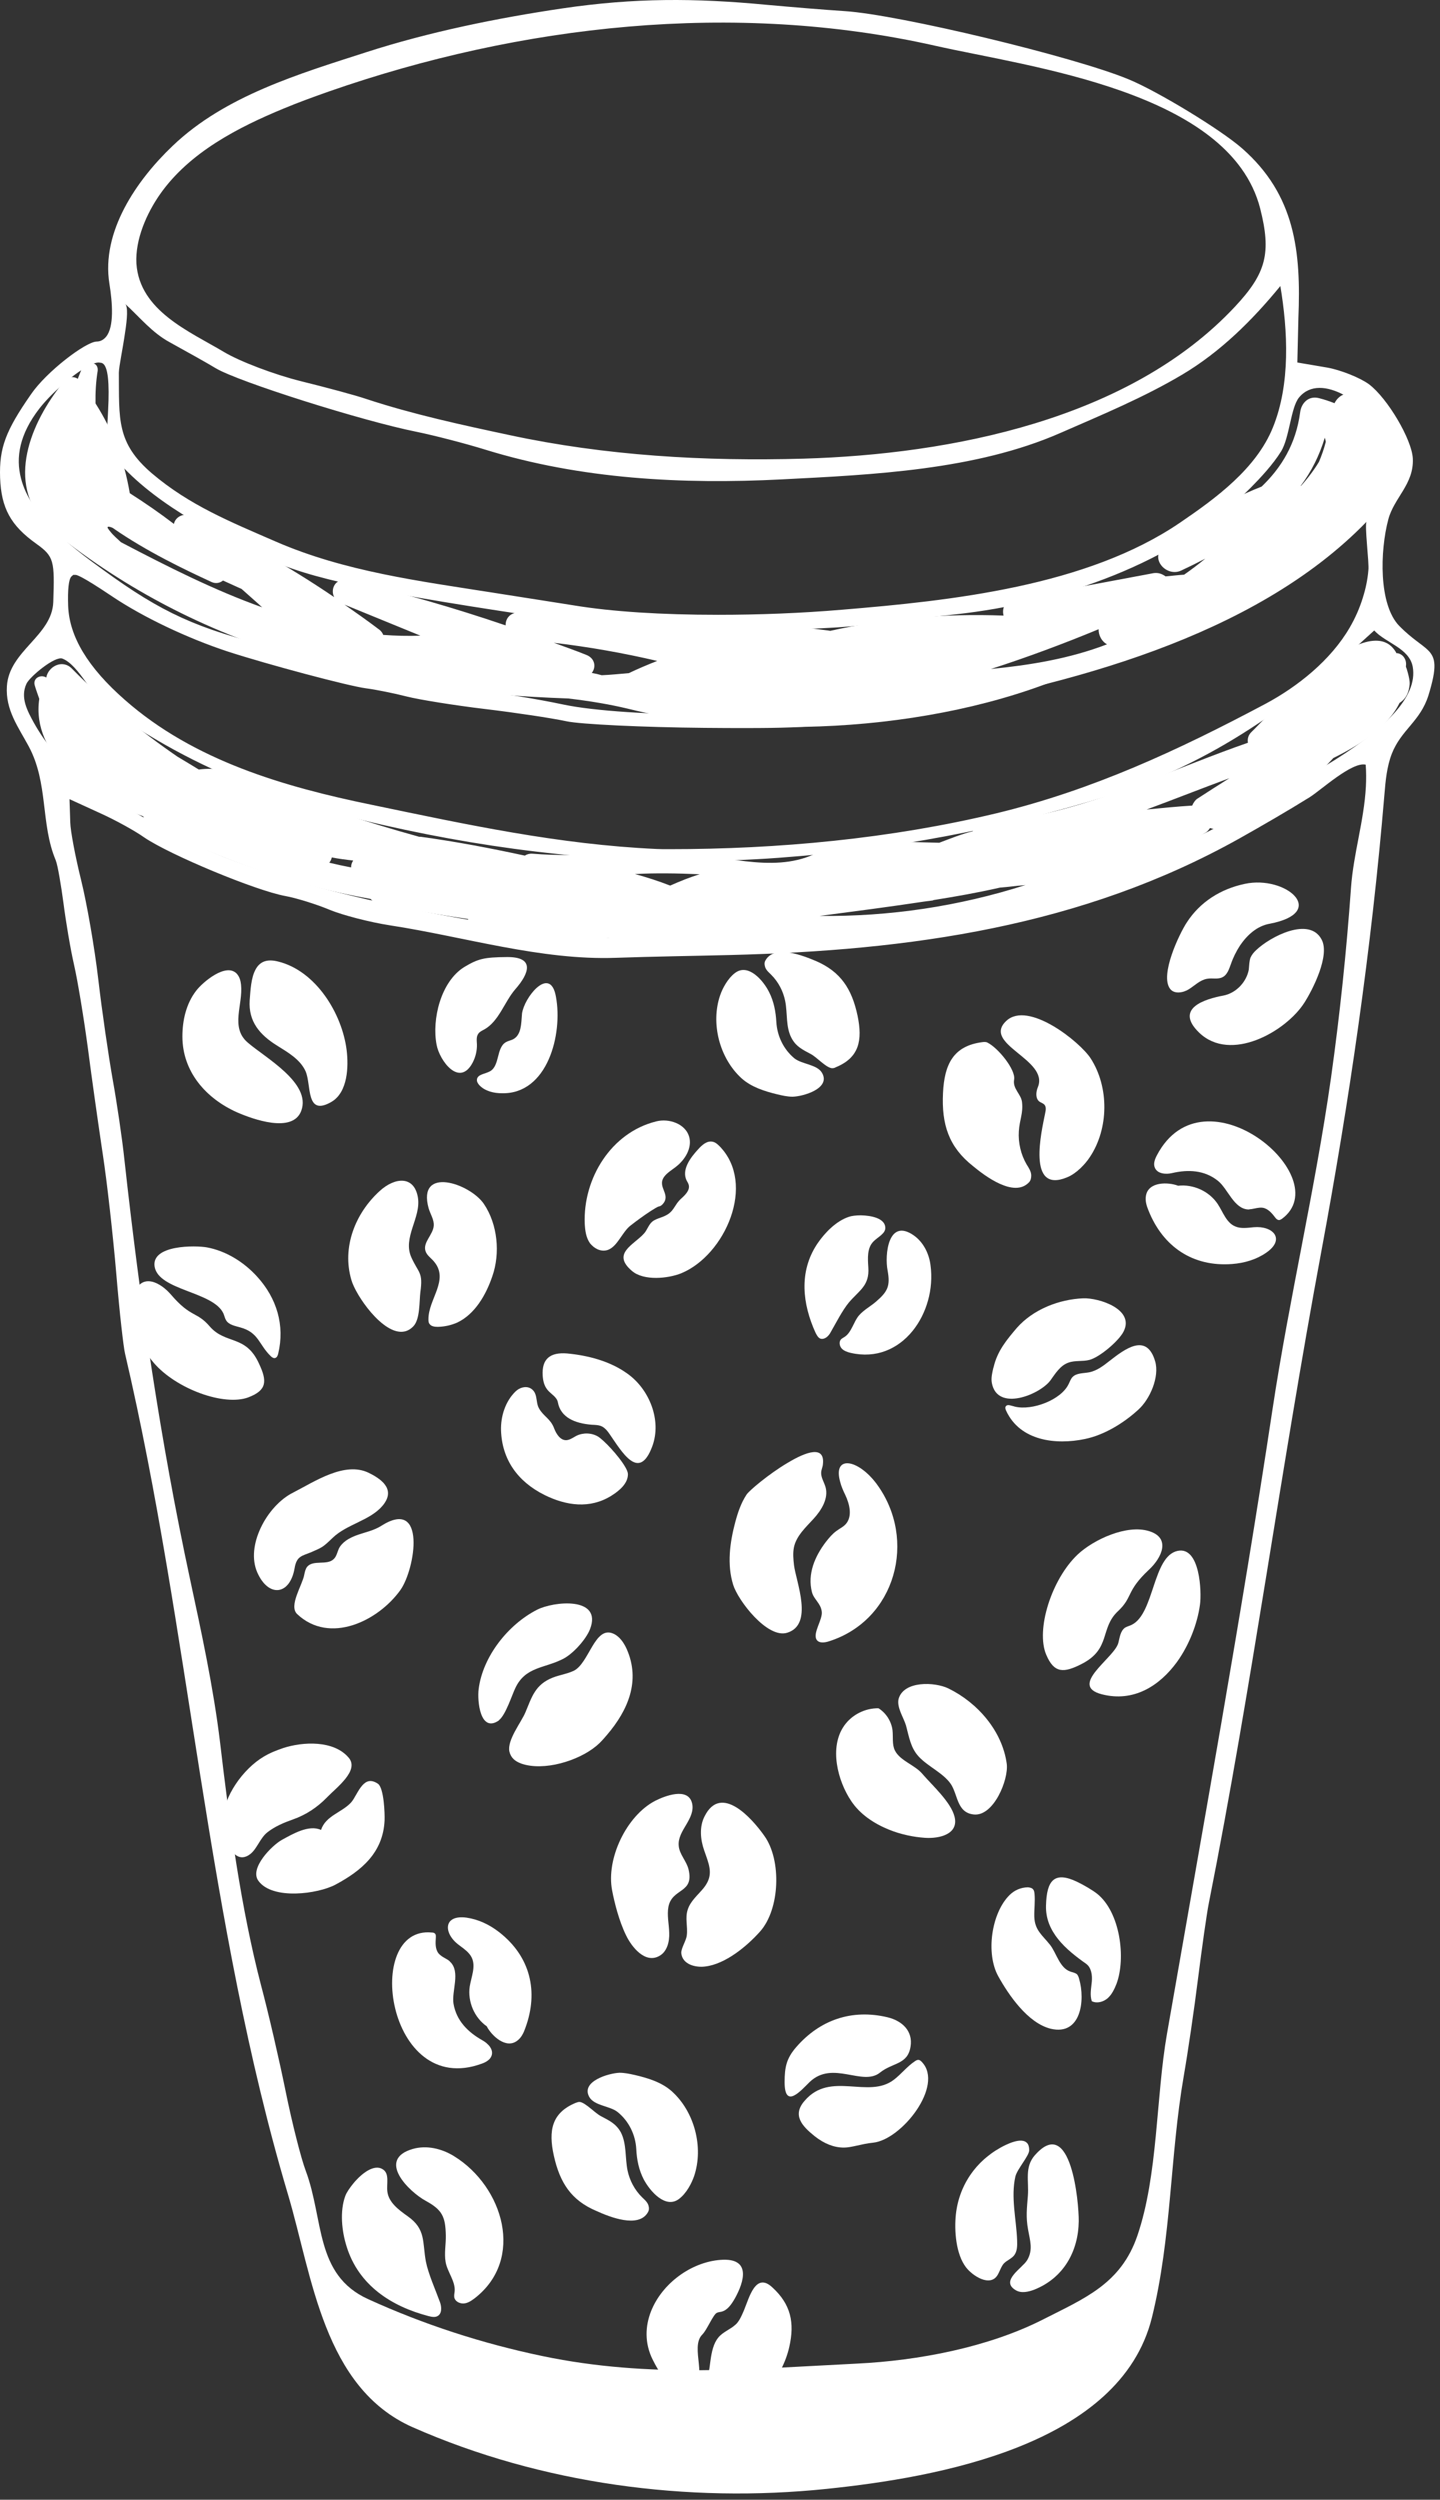 <?xml version="1.0" encoding="UTF-8"?> <svg xmlns="http://www.w3.org/2000/svg" width="200" height="347" viewBox="0 0 200 347" fill="none"><rect x="0" y="0" width="200" height="347" fill="#333333" stroke="none"/><path d="M193.639 99C188.933 104.254 179.239 108.947 175.706 111.094C168.786 115.254 161.399 118.694 153.759 121.254C143.573 124.707 132.599 127.934 121.919 129.014C107.426 130.48 90.853 131.307 76.346 129.4C56.213 126.76 36.413 121.854 27.146 117.227C13.026 110.174 8.213 106.534 4.719 100.36C3.786 98.653 2.786 96.827 3.679 94.907C4.146 93.92 7.653 91.013 8.679 91.427C11.013 92.374 12.786 96.72 15.066 98.374C28.786 108.16 43.013 112.587 59.306 115.814C75.319 118.974 91.773 120.28 108.093 119.08C124.119 117.907 138.573 115.174 153.866 110.494C168.346 106.04 179.733 97.747 190.866 87.52C192.439 89.254 195.733 89.96 196.213 92.56C196.599 94.734 195.519 96.907 193.639 99ZM187.639 123.24C187.013 132.04 186.093 140.84 184.866 149.587C182.666 165.094 179.053 180.28 176.719 195.76C172.346 224.72 167.093 253.574 162.079 282.334C160.533 291.187 160.853 301.894 157.973 310.334C155.693 317.027 150.666 319.027 144.906 321.96C137.253 325.854 127.546 327.693 119.026 328.107C104.053 328.84 90.279 330.174 75.373 327.067C67.053 325.334 58.879 322.694 51.106 319.147C43.719 315.774 44.999 308.134 42.466 301.347C41.826 299.667 40.573 294.747 39.679 290.347C38.799 286 37.279 279.427 36.279 275.68C33.453 264.867 31.879 253.054 30.573 241.947C29.653 234.307 27.999 226.68 26.386 219.173C22.266 200 19.439 180.573 17.293 161.107C16.986 158.147 16.226 153.04 15.666 149.934C15.093 146.707 14.173 140.453 13.653 135.973C13.133 131.52 12.053 125.347 11.266 122.173C10.466 118.947 9.786 115.36 9.759 114.16L9.653 110.934L14.079 112.96C15.959 113.814 18.706 115.307 20.039 116.254C23.586 118.667 35.466 123.613 39.586 124.373C41.146 124.653 44.013 125.547 45.813 126.307C47.599 127.04 51.333 128.014 54.173 128.454C64.453 130.027 75.119 133.334 85.533 132.96C90.826 132.774 96.119 132.707 101.413 132.573C126.359 131.947 150.279 128.64 172.199 116.36C175.466 114.52 178.719 112.64 181.879 110.68C183.479 109.68 187.773 105.707 189.679 106.147C189.759 107.174 189.759 108.187 189.706 109.187C189.453 113.974 187.986 118.427 187.639 123.24ZM189.266 83.027C188.826 84.44 188.213 85.827 187.466 87.107C184.839 91.64 180.226 95.334 175.653 97.76C163.546 104.187 151.773 109.654 138.466 112.88C123.639 116.44 108.106 117.88 92.893 117.88C92.266 117.88 91.719 117.88 91.226 117.854C77.546 117.227 64.906 114.48 51.626 111.72C39.399 109.214 26.906 105.574 17.346 97.16C12.186 92.64 9.626 88.36 9.466 84.12C9.386 81.814 9.546 80.427 9.906 80.04L10.173 79.8H10.466C10.613 79.8 11.119 79.8 15.493 82.734C19.839 85.667 26.039 88.6 31.626 90.44C37.253 92.267 48.386 95.227 50.813 95.547C52.173 95.72 54.746 96.24 56.519 96.694C58.253 97.133 63.173 97.92 67.293 98.414C71.533 98.92 76.613 99.68 78.653 100.12C80.586 100.547 89.386 100.96 97.853 101.04C100.079 101.067 102.039 101.067 103.759 101.067C113.213 101.067 116.546 100.64 126.706 98.867C148.106 95.12 174.133 88.574 189.813 72.414C189.479 72.76 190.186 78.2 190.053 79.147C189.946 80.48 189.666 81.76 189.266 83.027ZM2.919 66.414C2.159 63.507 2.706 60.294 5.453 56.733C7.533 54.04 12.053 50.32 13.706 50.32L14.106 50.373L14.253 50.44C14.986 50.867 15.226 53.067 15.013 57.014C14.706 62.254 14.866 62.414 16.746 64.48C22.066 70.32 30.866 74.774 38.039 77.947C44.293 80.694 55.026 82.814 83.999 86.947C86.479 87.32 92.293 87.52 99.546 87.52C108.293 87.52 116.226 87.24 119.813 86.773C122.253 86.454 128.039 85.774 132.733 85.28C147.159 83.707 163.319 78.227 173.706 67.707C175.053 66.347 176.799 64.48 177.933 62.654C179.106 60.734 179.266 56.6 180.413 55.187C183.506 51.44 190.053 56.36 192.199 60.027C193.279 61.894 193.639 63.774 193.199 65.347C192.666 67.254 186.173 72.814 180.199 77.08C176.546 79.694 165.773 85.12 160.666 86.92C158.706 87.627 153.679 89.52 149.493 91.147C142.079 94 128.959 96.933 116.813 98.4C112.306 98.947 106.119 99.227 99.439 99.227C90.519 99.227 82.426 98.68 78.306 97.814C74.546 97.014 69.333 96.174 66.706 95.96C61.573 95.507 59.986 95.227 49.693 92.707L38.039 89.88C27.426 87.294 22.533 85.094 14.306 79.094C9.546 75.667 4.226 71.507 2.919 66.414ZM17.373 46.147C17.666 44.267 17.799 42.56 17.373 42.173C19.439 44.053 21.093 46.173 23.613 47.533C25.906 48.8 28.813 50.413 29.946 51.107C33.013 52.96 50.266 58.427 57.879 59.947C60.346 60.454 64.586 61.547 67.386 62.414C80.666 66.52 94.786 67.254 108.586 66.547C121.279 65.894 135.479 65.267 147.266 60.107C152.999 57.6 158.839 55.187 164.226 51.987C169.493 48.854 173.919 44.48 177.826 39.707C178.866 45.92 179.239 53.307 176.799 59.32C174.493 65.054 168.866 69.174 163.866 72.573C150.933 81.374 132.173 83.387 116.933 84.64C111.306 85.12 105.359 85.347 99.733 85.347C91.879 85.347 84.959 84.907 79.719 84.04C78.386 83.84 73.359 83.027 68.439 82.267C58.279 80.667 47.853 79.334 38.319 75.187C32.066 72.467 26.333 70.16 21.093 65.707C16.146 61.467 16.559 58.173 16.506 51.733C16.533 50.787 17.066 48.347 17.373 46.147ZM22.266 26.907C26.333 21.147 33.066 17.68 39.399 15.067C41.599 14.147 43.746 13.387 45.733 12.68C72.266 3.44 102.013 0.067 129.879 6.347C143.093 9.334 170.853 12.654 175.026 28.947C176.586 35.107 175.879 37.907 171.559 42.533C156.893 58.254 132.026 63.067 111.626 63.667C97.906 64.067 84.053 63.254 70.773 60.4C64.146 58.987 57.359 57.52 50.919 55.4C49.373 54.867 45.266 53.773 41.759 52.907C38.173 52.014 33.373 50.214 31.093 48.854C26.333 46.014 19.386 43.16 18.946 36.587C18.759 33.24 20.386 29.573 22.266 26.907ZM198.306 90.227C197.466 89.413 196.079 88.653 194.346 86.894C191.466 83.933 191.653 76.48 192.826 72.08C193.639 69.067 196.386 67.2 196.226 63.667C196.106 61 192.666 55.214 190.106 53.32C188.853 52.414 186.199 51.36 184.346 51.027L180.186 50.32L180.333 44.133C180.706 34.92 179.893 27.08 172.533 20.614C169.599 18.027 160.719 12.627 156.693 10.987C149.066 7.84 124.799 2.027 117.359 1.547C114.679 1.374 109.813 0.974 106.466 0.667C96.479 -0.28 88.133 -0.306 78.159 1.16C68.959 2.52 59.533 4.453 50.893 7.24C41.546 10.254 31.226 13.307 23.973 20.254C18.973 25.014 14.026 32.173 15.199 39.4C15.613 41.987 15.879 45.36 14.733 46.747C14.386 47.174 13.919 47.414 13.426 47.414C11.906 47.44 6.479 51.574 4.333 54.694C0.773 59.8 -0.121 62.174 0.013 66.32C0.173 70.534 1.479 72.947 5.039 75.48C7.533 77.267 7.586 77.84 7.399 83.573C7.239 88.254 1.266 90.334 0.959 95.254C0.746 98.547 2.519 100.88 3.986 103.6C6.746 108.734 5.613 114.347 7.733 119.4C8.026 120.107 8.493 122.987 8.813 125.347C9.146 127.96 9.799 131.813 10.279 133.907C10.773 136.053 11.639 141.267 12.213 145.56C12.759 149.8 13.706 156.427 14.279 160.254C14.866 164.067 15.693 171.48 16.146 176.747C16.613 182.374 17.159 187.067 17.373 187.934C26.413 226.64 28.666 266.574 40.026 304.72C43.373 316.014 44.946 331.454 57.306 336.934C75.173 344.814 95.493 347.507 114.839 345.494C130.133 343.907 155.586 339.454 159.986 321.72C162.733 310.614 162.479 299.333 164.413 288.173C164.986 284.88 165.879 278.8 166.399 274.614C166.933 270.387 167.586 265.734 167.893 264.187C173.813 234.387 177.906 203.854 183.506 173.787C187.413 152.787 190.493 131.627 192.279 110.307C192.439 108.373 192.613 106.414 193.319 104.6C194.639 101.28 197.226 100.174 198.386 96.56C199.613 92.56 199.426 91.32 198.306 90.227Z" fill="white"></path><path d="M172.239 131.227C173.239 129.773 174.6 128.533 176.36 128.227C184.546 126.653 178.613 121.467 172.893 122.693C169.546 123.4 166.693 125.187 164.839 128.04C163.786 129.64 161.066 135.347 162.506 137.254C163.079 138.04 164.333 137.827 165.146 137.307C165.959 136.787 166.693 136.027 167.666 135.867C168.4 135.733 169.186 136 169.839 135.627C170.466 135.293 170.706 134.507 170.96 133.827C171.253 132.96 171.693 132.067 172.239 131.227Z" fill="white"></path><path d="M173.373 134.907C172.946 136.52 171.56 137.88 169.92 138.2C167.426 138.667 163.053 139.947 166.533 143.333C170.906 147.573 178.613 143.2 181.173 139.173C182.346 137.333 184.733 132.627 183.56 130.427C181.853 127.173 176.413 130.027 174.466 131.893C174.16 132.173 173.866 132.52 173.68 132.933C173.506 133.44 173.506 133.96 173.453 134.48C173.453 134.614 173.4 134.773 173.373 134.907Z" fill="white"></path><path d="M92.093 168.894C91.987 168.947 91.88 168.974 91.773 169.014C91.36 169.174 90.906 169.307 90.573 169.6C90.066 170.04 89.893 170.747 89.44 171.24C88.026 172.814 84.906 174 87.773 176.427C89.413 177.84 92.826 177.48 94.626 176.747C100.68 174.254 105.107 164.36 99.92 159.094C99.653 158.84 99.373 158.574 99 158.494C98.213 158.307 97.507 158.934 96.96 159.547C95.853 160.747 94.653 162.374 95.36 163.867C95.466 164.067 95.6 164.254 95.653 164.467C95.853 165.174 95.226 165.827 94.68 166.32C93.533 167.32 93.707 168.267 92.093 168.894Z" fill="white"></path><path d="M82.946 173.4C83.413 173.627 83.973 173.68 84.466 173.494C85.799 172.974 86.426 170.987 87.613 170.094C89.6 168.547 91.173 167.574 91.48 167.48C91.613 167.48 91.826 167.374 91.986 167.214C93.32 165.827 91.2 164.827 92.24 163.36C92.666 162.787 93.293 162.427 93.84 162C95.146 161.014 96.173 159.334 95.706 157.76C95.173 156 92.919 155.214 91.146 155.667C84.853 157.214 80.96 163.627 81.213 169.88C81.266 170.827 81.4 171.827 81.946 172.587C82.213 172.92 82.559 173.214 82.946 173.4Z" fill="white"></path><path d="M63.52 183.587C65.946 182.427 67.493 179.787 68.386 177.147C69.493 173.974 69.12 169.96 67.213 167.134C65.266 164.254 57.906 161.814 59.533 167.734C59.773 168.547 60.319 169.334 60.239 170.174C60.133 171.427 58.72 172.454 59.093 173.654C59.28 174.28 59.906 174.654 60.32 175.174C62.386 177.694 59.506 180.334 59.506 183.107C59.506 183.347 59.506 183.587 59.639 183.76C59.88 184.134 60.373 184.187 60.826 184.187C61.813 184.16 62.706 183.947 63.52 183.587Z" fill="white"></path><path d="M56.133 184.84C56.573 184.76 57.026 184.52 57.413 184.107C58.36 183.134 58.227 180.627 58.386 179.36C58.773 176.56 58.146 176.774 57.146 174.574C55.866 171.8 58.52 169.027 58.04 166.214C57.52 163.16 54.826 163.414 52.733 165.334C49.346 168.414 47.466 173.134 48.8 177.667C49.373 179.76 53.2 185.387 56.133 184.84Z" fill="white"></path><path d="M75.373 190.974C75.426 191.707 75.586 192.374 76.039 192.934C76.533 193.534 77.346 193.92 77.479 194.654C77.866 196.774 79.853 197.587 82.159 197.774C82.653 197.8 83.213 197.8 83.653 198.04C84.079 198.28 84.386 198.667 84.653 199.054C86.399 201.574 88.759 205.734 90.599 200.76C91.933 197.147 90.173 192.827 87.133 190.68C84.733 188.947 81.693 188.16 78.759 187.88C76.399 187.694 75.226 188.64 75.373 190.974Z" fill="white"></path><path d="M83.759 199.973C83.466 199.707 83.239 199.533 83.079 199.427C82.159 198.88 80.986 198.853 80.039 199.32C79.599 199.56 79.146 199.893 78.653 199.92C77.813 199.947 77.266 199.053 76.973 198.307C76.479 196.933 75.479 196.627 74.853 195.493C74.359 194.613 74.746 193.32 73.679 192.72C73.026 192.36 72.159 192.614 71.613 193.147C70.173 194.534 69.533 196.627 69.586 198.56C69.719 202.547 71.839 205.654 75.666 207.547C78.653 209.014 81.919 209.48 84.879 207.653C86.013 206.947 87.213 205.947 87.213 204.64C87.213 203.693 85.066 201.147 83.759 199.973Z" fill="white"></path><path d="M98.08 261.587C97.973 261.747 97.88 261.907 97.746 262.067C96.96 263.04 95.906 263.867 95.52 265.08C95.12 266.254 95.546 267.453 95.386 268.667C95.306 269.427 94.573 270.44 94.626 271.147C94.786 272.72 96.64 273.147 97.906 272.987C100.733 272.667 103.72 270.187 105.546 268.147C108.346 265.027 108.56 258.213 106.173 254.867C104.48 252.453 100.146 247.534 97.853 252.147C97.12 253.574 97.266 255.333 97.8 256.853C98.4 258.613 99.08 260 98.08 261.587Z" fill="white"></path><path d="M86.959 268.667C87.719 270.24 89.599 272.667 91.613 271.494C92.666 270.894 92.999 269.507 92.946 268.294C92.919 267.094 92.613 265.867 92.839 264.68C93.373 262.04 96.453 262.88 95.626 259.48C95.333 258.32 94.359 257.4 94.266 256.227C94.159 255.174 94.759 254.214 95.306 253.294C95.853 252.374 96.386 251.36 96.119 250.307C95.546 248.027 92.266 249.334 90.986 249.987C86.999 252.067 84.173 258.027 85.013 262.4C85.333 264.08 85.959 266.627 86.959 268.667Z" fill="white"></path><path d="M123.506 254C121.359 253.134 119.426 251.827 118.226 250.014C116.333 247.214 115.133 242.534 117.253 239.547C118.319 238.027 120.159 237.107 122.013 237.134C123.066 237.787 123.799 238.947 123.959 240.174C124.066 241.12 123.879 242.16 124.293 243C125.026 244.44 127.039 244.987 128.093 246.227C129.426 247.787 132.053 250.12 132.573 252.174C133.199 254.627 130.453 255.254 128.479 255.12C126.893 255.014 125.133 254.654 123.506 254ZM124.799 235.854C125.506 233.28 129.853 233.467 131.733 234.387C135.786 236.374 139.199 240.28 139.826 244.84C140.106 247.04 138.013 252.147 135.266 251.88C132.879 251.64 133.066 249.16 132.053 247.64C130.973 246.094 128.879 245.227 127.599 243.84C126.466 242.614 126.266 241.12 125.839 239.547C125.533 238.467 124.533 237.054 124.799 235.854Z" fill="white"></path><path d="M171.12 175.467C172.853 175.334 174.506 174.84 175.866 173.894C178.586 172.014 176.799 170.12 174.133 170.36C173.266 170.44 172.346 170.587 171.573 170.254C170.306 169.734 169.866 168.24 169.106 167.107C167.933 165.36 165.733 164.36 163.626 164.6C162.239 164.067 159.493 164.014 159.159 165.987C159.026 166.694 159.253 167.4 159.52 168.054C161.533 173.08 165.68 175.88 171.12 175.467Z" fill="white"></path><path d="M173.813 167.84C174.346 167.76 174.84 167.587 175.36 167.654C176.12 167.76 176.679 168.44 177.146 169.054C177.253 169.2 177.413 169.334 177.586 169.36C177.746 169.387 177.906 169.28 178.04 169.2C185.813 163.467 167.226 147.92 160.679 160.374C160.386 160.934 160.146 161.587 160.413 162.134C160.773 162.947 161.933 163.054 162.8 162.84C165.04 162.32 167.293 162.427 169.16 163.92C170.546 165.014 171.386 167.867 173.426 167.894C173.56 167.867 173.693 167.84 173.813 167.84Z" fill="white"></path><path d="M69.36 268.24C68 267.174 66.453 266.44 64.8 266.2C61.533 265.76 61.573 268.374 63.706 269.974C64.386 270.494 65.173 271 65.533 271.774C66.106 273.014 65.453 274.427 65.24 275.76C64.933 277.854 65.88 280.08 67.6 281.28C68.28 282.6 70.28 284.48 71.84 283.28C72.426 282.854 72.733 282.174 72.973 281.494C74.826 276.44 73.653 271.6 69.36 268.24Z" fill="white"></path><path d="M62.213 272.067C61.76 271.787 61.267 271.573 60.92 271.173C60.427 270.573 60.48 269.707 60.533 268.947C60.533 268.774 60.56 268.56 60.427 268.427C60.32 268.294 60.133 268.267 59.987 268.267C50.373 267.28 53.693 291.32 66.92 286.467C67.493 286.267 68.093 285.92 68.28 285.347C68.573 284.48 67.787 283.667 67 283.227C64.987 282.094 63.387 280.507 62.987 278.147C62.707 276.387 63.987 273.72 62.52 272.334C62.44 272.227 62.333 272.147 62.213 272.067Z" fill="white"></path><path d="M31.587 255.88C32.253 257.374 33.32 258.48 34.76 257.374C35.706 256.64 36.12 255.147 37.146 254.347C38.186 253.534 39.453 253 40.706 252.56C42.493 251.934 44.08 250.88 45.4 249.52C46.706 248.16 49.92 245.8 48.453 244.027C46.386 241.534 42.04 241.774 39.346 242.654C38.4 242.974 37.453 243.347 36.6 243.867C33.786 245.547 31.013 249.36 30.933 252.72C30.88 253.48 31.12 254.787 31.587 255.88ZM50.346 247.814C49.693 248.52 49.24 249.707 48.746 250.227C47.466 251.614 45.24 252.04 44.587 254.027C42.907 253.24 40.626 254.6 39.133 255.414C37.773 256.174 34.6 259.347 35.893 261.094C37.853 263.787 44.186 262.907 46.6 261.614C50.266 259.654 53.2 257.147 53.413 252.72C53.453 251.774 53.333 248.214 52.493 247.614C51.52 246.96 50.866 247.24 50.346 247.814Z" fill="white"></path><path d="M116.706 205.76C116.826 206.254 117.066 206.84 117.386 207.494C118.013 208.8 118.426 210.534 117.44 211.6C117.093 211.974 116.6 212.2 116.173 212.52C115.6 212.934 115.16 213.467 114.706 214.04C113.173 216.053 112.12 218.494 112.773 221.027C113.04 222.027 114 222.573 114.133 223.707C114.293 224.8 112.826 226.734 113.426 227.627C113.773 228.147 114.56 228.027 115.133 227.84C124.4 224.907 127.44 213.72 121.76 206C119.133 202.467 115.6 201.96 116.706 205.76ZM109.346 203.094C106.746 204.64 104.053 206.92 103.693 207.467C102.933 208.614 102.48 209.947 102.12 211.294C101.36 214.147 100.96 217.174 101.826 219.987C102.506 222.187 106.573 227.494 109.32 226.654C113.04 225.534 110.573 219.614 110.28 217.28C110.186 216.48 110.106 215.614 110.266 214.8C110.6 213.2 111.906 212.027 113.013 210.814C114.106 209.614 115.106 207.987 114.653 206.414C114.453 205.734 114 205.08 114.053 204.373C114.08 203.987 114.266 203.64 114.293 203.254C114.586 200.627 112.04 201.467 109.346 203.094Z" fill="white"></path><path d="M137.999 189.787C137.999 189.814 137.999 189.84 137.973 189.84C137.813 190.547 137.626 191.28 137.759 191.987C138.519 196.04 144.493 193.56 145.906 191.6C146.586 190.654 147.266 189.547 148.386 189.16C149.306 188.814 150.359 189.027 151.319 188.774C152.733 188.4 155.359 186.174 156.039 184.867C157.666 181.747 152.626 180.147 150.453 180.227C147.106 180.36 143.519 181.747 141.239 184.32C139.773 186.04 138.519 187.56 137.999 189.787ZM140.973 195.267C140.826 195.214 140.666 195.187 140.479 195.134C140.213 195.054 139.906 194.974 139.719 195.187C139.559 195.36 139.639 195.627 139.746 195.84C141.679 200.027 146.639 200.6 150.666 199.76C153.359 199.214 156.093 197.534 158.106 195.68C159.706 194.24 161.066 191.147 160.439 188.974C159.253 184.947 156.239 187.254 154.066 188.947C153.239 189.6 152.346 190.28 151.293 190.494C150.479 190.654 149.493 190.574 148.946 191.174C148.706 191.44 148.599 191.774 148.439 192.094C147.399 194.347 143.333 195.84 140.973 195.267Z" fill="white"></path><path d="M72.6 140.24C72.547 140.453 72.493 140.667 72.493 140.84C72.387 142.107 72.413 143.64 71.293 144.254C70.973 144.427 70.587 144.48 70.267 144.667C68.907 145.454 69.44 147.92 68.067 148.707C67.387 149.093 66.293 149.12 66.24 149.88C66.213 150.174 66.4 150.454 66.6 150.667C67.387 151.48 68.6 151.76 69.72 151.76C76.053 151.894 78.186 143.574 77.213 138.36C76.48 134.214 73.253 137.88 72.6 140.24ZM70.427 132.854C67.213 132.88 66.4 133.093 64.48 134.24C61.213 136.267 59.96 141.52 60.64 145.04C61.053 147.24 63.8 150.974 65.64 147.52C66.053 146.734 66.267 145.84 66.24 144.96C66.213 144.427 66.133 143.88 66.453 143.467C66.627 143.227 66.947 143.067 67.213 142.934C69.306 141.787 70.04 139.094 71.56 137.334C73.547 135.08 74.28 132.827 70.427 132.854Z" fill="white"></path><path d="M35.493 134.587C34.866 135.734 34.786 137.467 34.68 138.854C34.48 141.814 36.093 143.667 38.506 145.16C40.026 146.107 41.706 147.08 42.44 148.707C43.28 150.614 42.413 155.067 46.053 152.947C48.306 151.614 48.426 148.067 48.146 145.787C47.52 140.707 43.88 134.774 38.64 133.48C36.96 133.04 36.026 133.587 35.493 134.587ZM25.333 143.88C25.333 148.774 28.613 152.494 32.933 154.414C35.08 155.347 40.653 157.387 41.84 154.2C43.28 150.32 36.76 146.787 34.373 144.694C31.96 142.6 33.773 139.427 33.48 136.707C33.426 136.16 33.266 135.574 32.88 135.16C31.386 133.587 28.133 136.36 27.253 137.52C25.853 139.32 25.333 141.654 25.333 143.88Z" fill="white"></path><path d="M90.439 320.8C89.599 322.894 89.519 325.254 90.626 327.507C91.359 329 93.679 333.187 95.879 331.96C98.639 330.44 95.706 325.88 97.559 324.054C98.186 323.427 99.026 321.347 99.546 321.067C99.733 320.96 99.973 320.96 100.173 320.907C101.039 320.72 101.599 319.854 102.039 319.107C103.426 316.64 104.319 313.387 100.079 313.707C95.959 314.014 91.959 317 90.439 320.8ZM103.346 320.667C102.986 321.534 102.613 322.32 102.146 322.707C101.413 323.374 100.413 323.707 99.786 324.467C98.373 326.147 98.84 329.24 97.933 331.254C97.12 333.027 98.426 334.08 100.226 334.32C105.079 334.92 108.693 329.987 109.626 325.774C110.386 322.427 109.839 319.88 107.279 317.534C104.946 315.334 104.053 318.974 103.346 320.667Z" fill="white"></path><path d="M119.559 168.707C118.879 168.707 118.239 168.787 117.879 168.92C116.093 169.52 114.506 171.173 113.479 172.707C110.919 176.587 111.466 181.04 113.266 185C113.426 185.307 113.613 185.68 113.919 185.814C114.479 186.014 115.053 185.52 115.333 185C116.066 183.733 116.986 181.907 117.906 180.8C119.346 179.107 120.786 178.48 120.599 175.933C120.519 174.68 120.413 173.24 121.306 172.347C121.933 171.694 123.039 171.24 122.959 170.36C122.853 169.12 121.053 168.733 119.559 168.707ZM123.279 176.373C123.666 178.507 123.306 179.28 121.679 180.68C120.893 181.36 119.973 181.827 119.293 182.614C118.559 183.48 118.293 184.894 117.359 185.547C117.173 185.68 116.959 185.76 116.799 185.933C116.493 186.28 116.599 186.853 116.906 187.2C117.226 187.533 117.693 187.693 118.146 187.8C125.293 189.453 130.133 182.213 129.239 175.64C129.039 174.027 128.253 172.427 126.893 171.48C123.346 169.027 122.853 174.227 123.279 176.373Z" fill="white"></path><path d="M49.066 303.107C48.533 303.76 48.119 304.387 47.959 304.827C47.173 306.974 47.466 309.72 48.146 311.867C49.826 317.267 54.399 320.174 59.506 321.507C59.933 321.614 60.399 321.72 60.773 321.507C61.399 321.174 61.346 320.227 61.106 319.574C60.506 317.92 59.479 315.64 59.146 313.92C58.653 311.24 59.173 309.44 56.626 307.654C55.373 306.76 53.986 305.747 53.799 304.227C53.666 303.147 54.119 301.76 53.199 301.16C51.999 300.32 50.213 301.707 49.066 303.107ZM59.119 305.507C61.426 306.76 61.866 307.707 61.919 310.307C61.946 311.56 61.679 312.787 61.893 314.014C62.133 315.387 63.279 316.694 63.146 318.08C63.119 318.347 63.053 318.627 63.093 318.894C63.173 319.44 63.799 319.787 64.386 319.76C64.959 319.734 65.453 319.387 65.906 319.054C72.946 313.627 69.906 303.52 63.053 299.307C61.346 298.254 59.253 297.76 57.333 298.307C52.253 299.774 56.786 304.227 59.119 305.507Z" fill="white"></path><path d="M108.973 289.014C108.973 289.04 108.973 289.067 108.973 289.094C108.999 292.84 111.253 290.187 112.453 289.014C115.679 285.947 119.786 289.667 122.226 287.707C123.986 286.294 126.079 286.627 126.466 284.094C126.813 281.947 125.319 280.52 123.253 280.027C118.293 278.854 113.853 280.4 110.573 284.187C109.239 285.734 108.973 286.947 108.973 289.014ZM113.159 296.547C114.506 297.6 115.839 298.12 117.226 298.12C118.266 298.12 119.666 297.6 121.253 297.44C125.213 297.054 131.159 289.507 128.039 286.24C127.906 286.107 127.773 285.974 127.599 285.947C127.413 285.92 127.226 286.027 127.066 286.134C125.999 286.84 125.186 287.907 124.159 288.694C120.599 291.427 115.359 287.44 111.773 291.6C109.999 293.6 111.359 295.107 113.159 296.547Z" fill="white"></path><path d="M106.306 133.334C106.173 133.56 106.146 133.827 106.253 134.187C106.386 134.667 106.773 134.974 107.12 135.32C108.106 136.307 108.786 137.6 109.053 138.96C109.4 140.68 109.106 142.574 109.946 144.12C110.573 145.294 111.493 145.72 112.613 146.32C113.453 146.76 114.626 148.12 115.493 148.28C115.706 148.307 115.92 148.254 116.093 148.147C119.346 146.814 119.813 144.4 119.106 141C118.319 137.28 116.759 134.894 113.346 133.414C111.653 132.707 107.586 131.027 106.306 133.334ZM102.066 135.08C101.093 135.814 100.36 137.174 100.026 138.147C98.68 142.027 99.919 146.867 102.973 149.667C104.346 150.907 106.173 151.48 107.986 151.92C108.666 152.08 109.373 152.24 110.079 152.24C111.546 152.214 115.386 151.107 114.186 148.96C113.506 147.734 111.359 147.76 110.306 146.894C108.813 145.64 107.933 143.8 107.826 141.867C107.746 140.454 107.48 139.014 106.826 137.734C106.04 136.134 103.919 133.64 102.066 135.08Z" fill="white"></path><path d="M90.013 307.054C90.146 306.814 90.173 306.534 90.066 306.16C89.933 305.694 89.519 305.347 89.173 305.014C88.159 304.014 87.453 302.707 87.159 301.294C86.799 299.534 87.053 297.6 86.226 296C85.559 294.8 84.626 294.373 83.493 293.773C82.626 293.333 81.399 291.947 80.559 291.787C80.359 291.76 80.146 291.84 79.933 291.92C76.613 293.307 76.159 295.774 76.919 299.227C77.759 303.027 79.359 305.454 82.839 306.92C84.573 307.707 88.733 309.414 90.013 307.054ZM94.333 305.227C95.333 304.467 96.066 303.08 96.413 302.054C97.746 298.067 96.453 293.12 93.293 290.294C91.879 289.04 89.986 288.467 88.159 288.04C87.453 287.88 86.746 287.733 86.039 287.733C84.546 287.787 80.613 288.933 81.853 291.107C82.559 292.333 84.759 292.333 85.799 293.2C87.346 294.453 88.266 296.347 88.373 298.333C88.439 299.8 88.733 301.24 89.413 302.547C90.279 304.174 92.453 306.694 94.333 305.227Z" fill="white"></path><path d="M142.92 164.12C143.12 163.92 143.227 163.6 143.227 163.187C143.227 162.627 142.893 162.134 142.6 161.667C141.787 160.28 141.4 158.627 141.506 157.027C141.613 155.374 142.133 154.547 141.946 152.974C141.813 151.867 140.613 151.134 140.853 149.854C141.08 148.494 138.653 145.48 137.133 144.72C136.92 144.614 136.653 144.64 136.427 144.667C132.413 145.187 131.16 147.734 130.973 151.734C130.76 156.107 131.787 159.227 135.133 161.867C136.787 163.24 140.853 166.32 142.92 164.12ZM148.187 163.44C149.493 162.92 150.72 161.614 151.373 160.614C154 156.68 154.066 150.92 151.48 146.92C149.986 144.614 142.813 138.88 139.773 141.707C136.293 144.96 145.746 147.054 144.146 150.92C143.88 151.574 143.787 152.467 144.36 152.92C144.587 153.08 144.88 153.147 145.067 153.36C145.32 153.654 145.253 154.094 145.173 154.48C144.666 157 142.573 165.747 148.187 163.44Z" fill="white"></path><path d="M69.333 238.76C70.253 238 71.08 235.36 71.56 234.36C72.973 231.294 75.72 231.614 78.306 230.227C79.626 229.52 81.373 227.6 81.946 226.16C83.706 221.574 76.866 222.28 74.573 223.467C70.586 225.507 67.053 229.934 66.48 234.467C66.266 236.08 66.68 240.64 69.306 238.814C69.28 238.814 69.306 238.787 69.333 238.76ZM72.4 244.814C75.533 245.907 80.333 244.44 82.813 242.374C83.373 241.92 83.84 241.374 84.306 240.827C87.213 237.427 89 233.334 87.04 228.907C86.64 228.027 86.04 227.134 85.146 226.76C82.586 225.667 81.8 230.96 79.653 231.947C78.733 232.374 77.733 232.507 76.8 232.867C74.306 233.84 73.866 235.587 72.973 237.707C72.373 239.12 70.426 241.534 70.746 243.134C70.96 244.027 71.533 244.494 72.4 244.814Z" fill="white"></path><path d="M35.733 177.24C33.866 175.174 31.386 173.654 28.759 173.16C27.173 172.867 20.959 172.787 21.479 175.854C22.066 179.16 29.653 179.28 31.039 182.347C31.173 182.667 31.226 183 31.413 183.294C31.799 183.92 32.639 184.054 33.373 184.267C35.946 184.974 35.919 186.614 37.586 188.24C37.773 188.427 38.013 188.587 38.239 188.507C38.479 188.427 38.586 188.134 38.639 187.907C39.586 183.974 38.426 180.2 35.733 177.24ZM35.959 189.267C34.133 185.254 31.333 186.667 29.133 184.134C27.319 182.014 26.559 182.974 23.786 179.76C22.346 178.054 19.733 176.614 18.653 179.52C17.586 182.454 19.439 186.987 21.36 189.187C24.466 192.8 31.119 195.24 34.493 193.974C37.093 192.987 37.12 191.707 35.959 189.267Z" fill="white"></path><path d="M163.48 230.694C165.173 228.334 166.306 225.4 166.666 222.734C166.906 221.054 166.693 214.587 163.533 215.294C160.093 216.054 160.333 223.96 157.213 225.534C156.906 225.694 156.533 225.774 156.253 225.947C155.613 226.4 155.52 227.294 155.333 228.027C154.853 230.12 148.28 233.987 153.053 235.2C157.453 236.32 161.04 234.04 163.48 230.694ZM150.253 230.974C154.333 228.88 152.733 226.027 155.28 223.654C157.4 221.654 156.346 220.92 159.6 217.88C161.306 216.294 162.693 213.507 159.6 212.547C156.506 211.574 151.88 213.72 149.68 215.787C146.04 219.227 143.84 226.24 145.306 229.694C146.4 232.294 147.733 232.267 150.253 230.974Z" fill="white"></path><path d="M139.666 297.76C135.813 299.614 133.226 303.12 132.76 307.4C132.52 309.627 132.76 312.92 134.173 314.747C135.053 315.907 137.546 317.56 138.573 315.774C138.88 315.254 139.04 314.627 139.453 314.174C139.88 313.76 140.48 313.547 140.853 313.08C141.293 312.507 141.293 311.72 141.266 310.987C141.16 308.08 140.373 305.014 141.026 302.134C141.266 301.107 142.973 299.227 142.946 298.467C142.946 296.654 141.213 297.027 139.666 297.76ZM143.786 299.12C143.76 299.147 143.76 299.174 143.733 299.174C142.266 300.854 142.92 302.76 142.76 304.8C142.626 306.56 142.466 307.734 142.786 309.494C143.053 311.014 143.52 312.32 142.653 313.76C142 314.854 138.853 316.614 141.079 317.92C141.839 318.374 142.813 318.16 143.653 317.84C147.733 316.214 149.773 312.507 149.826 308.334C149.853 305.747 148.76 293.547 143.786 299.12Z" fill="white"></path><path d="M145.28 264.48C145.146 268.187 148.08 270.654 150.826 272.587C151.586 273.12 151.72 274.187 151.64 275.08C151.56 276 151.346 276.934 151.64 277.8C152.346 278.147 153.24 277.907 153.84 277.387C154.44 276.854 154.773 276.12 155.066 275.4C156.4 271.827 155.586 265.44 152.373 262.88C151.8 262.427 150.586 261.694 149.6 261.227C146.426 259.707 145.373 261.04 145.28 264.48ZM140.24 263.04C137.68 265.547 136.893 271.2 138.653 274.347C140.12 276.987 142.786 280.867 145.96 281.627C150.146 282.6 150.746 277.667 149.88 274.707C149.826 274.48 149.746 274.267 149.6 274.08C149.36 273.854 148.986 273.8 148.68 273.694C147.186 273.2 146.746 271.174 145.88 270.027C144.826 268.667 143.706 267.987 143.653 266.067C143.626 265 143.786 263.92 143.68 262.854C143.653 262.64 143.626 262.427 143.493 262.28C143.333 262.067 143.026 262.014 142.76 261.987C141.733 262.014 140.906 262.4 140.24 263.04Z" fill="white"></path><path d="M36.199 212.12C35.239 214.174 34.919 216.414 35.733 218.28C37.279 221.787 40.266 221.48 40.919 217.68C41.2 216 41.933 216 43.199 215.48C44.813 214.774 44.813 214.8 46.213 213.467C48.146 211.6 51.359 211.08 53.093 209.067C54.853 207.014 53.466 205.547 51.213 204.454C47.879 202.827 43.719 205.654 40.706 207.2C38.906 208.094 37.199 209.974 36.199 212.12ZM48.066 213.854C47.626 214.174 47.253 214.56 47.039 215.027C46.839 215.507 46.733 216.054 46.359 216.414C45.426 217.36 43.479 216.467 42.639 217.52C42.413 217.84 42.333 218.227 42.253 218.614C42.013 220.014 40.053 222.92 41.279 224.067C45.786 228.307 52.519 225.04 55.613 220.72C57.706 217.76 59.253 207.774 52.906 211.84C51.946 212.44 50.813 212.68 49.746 213.04C49.146 213.254 48.559 213.507 48.066 213.854Z" fill="white"></path><path d="M137.626 92.867C142.679 91.24 147.653 89.387 152.586 87.347C152.56 88.187 153.026 89.067 153.759 89.44C148.573 91.427 143.146 92.32 137.626 92.867ZM183.999 60.76C184.053 60.947 184.133 61.16 184.133 61.36C183.879 62.334 183.56 63.254 183.186 64.12C182.56 65.16 181.706 66.32 180.679 67.467C180.679 67.467 180.68 67.44 180.653 67.44C182.12 65.48 183.239 63.28 183.999 60.76ZM82.186 93.414C82.813 92.654 82.68 91.4 81.426 90.907C79.933 90.307 78.413 89.774 76.919 89.227C81.773 89.8 86.533 90.64 91.279 91.747C89.959 92.267 88.653 92.814 87.346 93.44C86.093 93.547 84.839 93.68 83.573 93.734C83.106 93.6 82.666 93.494 82.186 93.414ZM53.226 88.134C53.12 87.867 52.959 87.627 52.706 87.427C51.106 86.214 49.48 85.067 47.853 83.934C51.359 85.374 54.88 86.814 58.386 88.24C56.653 88.307 54.933 88.254 53.226 88.134ZM16.799 75.267C16.173 74.694 15.719 74.28 15.413 73.907C15.253 73.707 15.093 73.52 14.96 73.307C14.866 73.067 15.093 73.04 15.653 73.28C20.36 76.56 25.759 79.12 29.399 80.8C29.973 81.054 30.546 80.934 30.973 80.587L33.559 81.76L35.946 83.88C36.119 84.04 36.253 84.174 36.413 84.307C29.733 81.92 23.266 78.654 16.799 75.267ZM188.12 55.027C187.013 54.214 185.866 54.947 185.346 55.974C184.679 55.707 184 55.48 183.186 55.267C181.746 54.894 180.733 55.947 180.573 57.254C179.999 61.6 177.986 64.907 175.226 67.547C170.173 69.534 165.746 72.24 161.533 75.947C159.679 77.6 162.04 80.147 164.053 79.2C165.173 78.68 166.306 78.12 167.399 77.547C166.453 78.334 165.466 79.067 164.466 79.774C163.599 79.827 162.746 79.934 161.879 80.014C161.426 79.667 160.853 79.467 160.226 79.56C156.906 80.174 153.573 80.8 150.253 81.427C147.106 81.92 143.933 82.494 140.773 83.174C139.506 83.467 139.146 84.52 139.386 85.454C131.106 85.147 123.173 85.827 115.293 87.574C115.239 87.574 115.213 87.547 115.186 87.547C100.813 85.694 86.453 84.854 71.973 85.04C70.773 85.067 70.2 85.934 70.226 86.814C62.999 84.36 55.719 82.24 48.226 80.56C46.599 80.2 45.839 81.76 46.413 82.894C40.053 78.574 33.399 74.827 26.279 71.6C25.333 71.187 24.293 71.894 24.16 72.734C22.173 71.214 20.119 69.8 18.026 68.467C17.239 63.827 15.72 59.88 13.266 56C13.239 54.48 13.319 52.987 13.573 51.44C13.679 50.054 11.826 50.08 11.373 51.147C11.253 51.467 11.04 51.96 10.8 52.587C10.306 52.227 9.466 52.28 9.079 52.72C4.679 57.934 0.799 66.32 5.933 72.307C6.946 73.494 8.186 74.454 9.439 75.374C30.106 91.094 53.586 96.067 78.919 96.96C81.773 97.294 84.6 97.747 87.4 98.427C106.826 103.214 134.173 101.12 152.186 91.92C162.32 86.774 172.253 81.894 182.439 77.134C191.986 72.6 198.693 62.774 188.12 55.027Z" fill="white"></path><path d="M166.346 110.84C166.013 111.04 165.746 111.44 165.586 111.827C163.466 111.96 161.346 112.174 159.253 112.374C163.08 110.96 166.906 109.44 170.746 108.027C169.253 108.974 167.786 109.894 166.346 110.84ZM113.826 127.147C118.613 126.52 123.453 125.894 128.306 125.16C128.506 125.134 128.693 125.107 128.906 125.08H128.933C129.146 125.054 129.32 125.027 129.533 125C129.586 125 129.613 124.974 129.64 124.947C132.76 124.454 135.84 123.907 138.88 123.214C139.693 123.147 140.506 123.067 141.32 122.96C141.68 122.934 142.08 122.907 142.44 122.854C133.173 125.814 123.56 127.254 113.826 127.147ZM93.08 122.934C91.453 122.307 89.826 121.774 88.186 121.334C90.906 121.174 94.133 121.227 97.186 121.36C95.8 121.774 94.44 122.334 93.08 122.934ZM48.773 120.414C47.746 120.214 46.733 120 45.733 119.76C45.893 119.547 46.026 119.32 46.08 119.027C47.066 119.214 48.066 119.347 49.053 119.454C48.853 119.76 48.746 120.107 48.773 120.414ZM195.546 93.44C195.493 93.24 195.44 93.054 195.373 92.84C195.373 92.84 195.24 92.534 195.266 92.48C195.426 91.48 194.733 90.667 193.933 90.667C193.906 90.614 193.906 90.587 193.88 90.534C189.946 83.84 175.28 100.28 173.866 101.56C173.346 102.04 173.24 102.587 173.32 103.107C163.786 106.414 154.653 110.84 144.826 113.014C142.026 113.214 139.306 113.614 136.346 114.267C135.693 114.427 135.293 114.867 135.106 115.387C133.52 115.787 131.973 116.414 130.453 116.987C124.693 116.88 118.066 116.307 113.066 118.587C107.093 121.307 100.04 118.534 93.786 118.347C87.106 118.174 80.586 119.054 73.96 118.507C73.52 118.48 73.173 118.587 72.893 118.774C68.12 117.747 63.333 116.827 58.533 116.174C58.413 116.147 58.306 116.174 58.173 116.147C54.506 115.134 50.92 114.027 47.386 112.907C47.28 112.88 47.146 112.827 47.04 112.774C45.76 112.147 44.506 111.64 43.2 111.227C38.346 109.08 32.293 106.147 27.613 106.827C26.64 106.227 25.68 105.654 24.653 105.04C19.466 101.48 14.573 97.48 9.986 92.814C8.653 91.454 6.693 92.534 6.426 94.054C5.693 93.574 4.52 94.107 4.826 95.147C5.013 95.8 5.253 96.4 5.453 97.014C4.306 104.84 12.506 110.654 19.893 113.32C20.013 113.694 20.28 114.027 20.72 114.267C30.626 119.427 40.84 122.88 51.466 124.787C51.786 125.134 52.173 125.414 52.773 125.547C54.16 125.84 55.56 126.08 56.92 126.254C59.613 126.734 62.306 127.174 65.013 127.574C65.013 128.587 65.773 129.667 67 129.814C72.973 130.52 78.68 130.6 84.413 130.214C92.613 131.134 100.906 131.254 109.653 130.734C109.786 130.734 109.893 130.654 110.026 130.627C130.293 131.52 149.72 126.707 167.453 115.574C167.72 115.414 167.893 115.187 168.053 114.947C173.186 116.494 179.84 111.014 185.186 105.227C188.693 103.507 192.746 100.96 194.373 97.587C195.32 96.96 195.68 96.12 195.786 94.987C195.813 94.52 195.68 93.947 195.546 93.44Z" fill="white"></path></svg> 